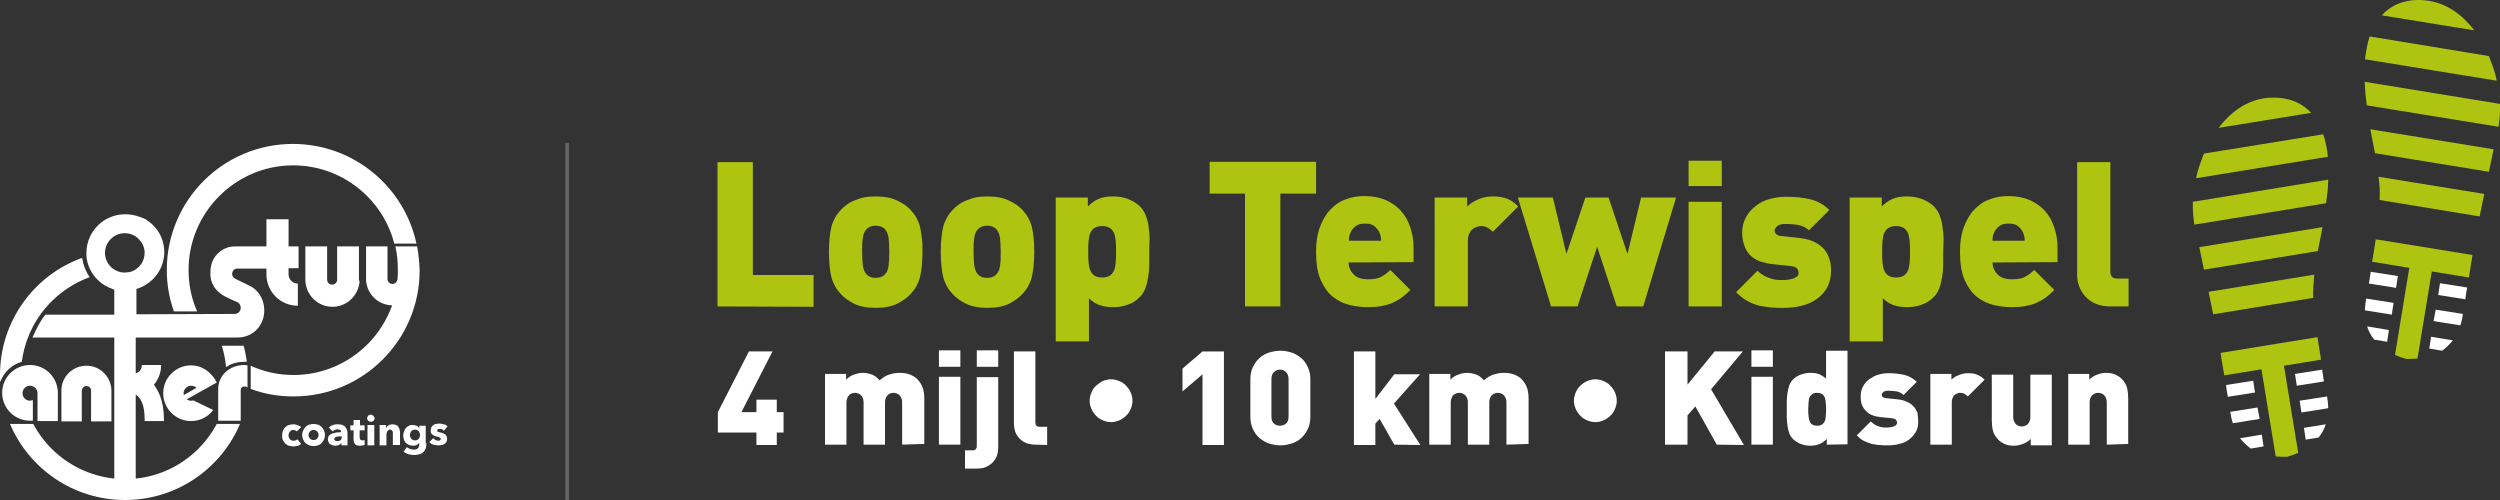 <?xml version="1.0" encoding="utf-8"?>
<!-- Generator: Adobe Illustrator 27.1.1, SVG Export Plug-In . SVG Version: 6.00 Build 0)  -->
<svg version="1.1" id="Layer_1" xmlns="http://www.w3.org/2000/svg" xmlns:xlink="http://www.w3.org/1999/xlink" x="0px" y="0px"
	 viewBox="0 0 700 140" style="enable-background:new 0 0 700 140;" xml:space="preserve">
<rect x="0" y="0" width="700" height="140" fill="#333333" stroke="none"/>
<style type="text/css">
	.st0{fill:#AFC410;}
	.st1{fill:#FFFFFF;}
	.st2{opacity:0.25;fill-rule:evenodd;clip-rule:evenodd;fill:#FFFFFF;enable-background:new    ;}
</style>
<g>
	<g>
		<g>
			<g>
				<path class="st0" d="M622.8,105.1l10.4-1.7l4,24.4c1,0.1,2.1,0.1,3.2,0.1l0,0c1.1-0.3,2.1-0.7,3.1-1.1l-4-24.4l10.4-1.7
					c-0.6-3.4-1-6.3-1-6.3l-27.1,4.4C621.7,98.8,622.2,101.7,622.8,105.1z"/>
				<g>
					<path class="st1" d="M633.3,121.7l-6.1,1c0.8,1,1.8,2,3,2.9l3.6-0.6L633.3,121.7z"/>
					<path class="st1" d="M645.1,119.8l0.5,3.3l3.6-0.6c1-1.2,1.6-2.4,2-3.7L645.1,119.8z"/>
					<path class="st1" d="M643.9,112.2l0.5,3.3l7.5-1.2c0-1.3-0.2-2.4-0.3-3.2V111L643.9,112.2z"/>
					<path class="st1" d="M623.8,111.1l7.6-1.2l-0.5-3.3l-7.6,1.2C623.4,109,623.6,110.1,623.8,111.1z"/>
					<path class="st1" d="M632.1,114.1l-7.6,1.2v0.1c0.1,0.8,0.3,1.9,0.7,3.1l7.5-1.2L632.1,114.1z"/>
					<path class="st1" d="M642.6,104.7l0.5,3.3l7.6-1.2c-0.2-1-0.3-2.1-0.5-3.3L642.6,104.7z"/>
				</g>
				<path class="st0" d="M648,76.9l-29.6,4.8c0.4,2.1,0.9,4.2,1.3,6.3l28-4.6C647.6,81.2,647.8,79.1,648,76.9z"/>
				<path class="st0" d="M650.3,63.6l-34.5,5.6c0.4,1.8,0.8,4,1.3,6.3l31.9-5.2C649.4,68.1,649.9,65.9,650.3,63.6z"/>
				<path class="st0" d="M651.9,50.3L614,56.5c-0.1,2,0.1,4.1,0.4,6.4l36.9-6C651.6,54.7,651.9,52.5,651.9,50.3z"/>
				<path class="st0" d="M650.5,37.6L617.1,43c-0.2,0.5-0.4,1.1-0.6,1.6c-0.6,1.6-1.2,3.3-1.6,5.3l36.9-6
					C651.6,41.5,651.1,39.4,650.5,37.6z"/>
				<path class="st0" d="M634.9,27.4c-6,0.6-10.5,4.2-13.7,8.4l25.9-4.2C644.2,28.4,640,27,634.9,27.4z"/>
			</g>
			<g>
				<path class="st0" d="M691.3,77.7L680.9,76l-4,24.4c-1,0.1-2.1,0.1-3.2,0.1l0,0c-1.1-0.3-2.1-0.7-3.1-1.1l4-24.4l-10.4-1.7
					c0.6-3.4,1-6.3,1-6.3l27.1,4.4C692.3,71.4,691.8,74.3,691.3,77.7z"/>
				<g>
					<path class="st1" d="M680.7,94.3l6.1,1c-0.8,1-1.8,2-3,2.9l-3.6-0.6L680.7,94.3z"/>
					<path class="st1" d="M668.9,92.4l-0.5,3.3l-3.6-0.6c-1-1.2-1.6-2.4-2-3.7L668.9,92.4z"/>
					<path class="st1" d="M670.2,84.8l-0.5,3.3l-7.5-1.2c0-1.3,0.2-2.4,0.3-3.2v-0.1L670.2,84.8z"/>
					<path class="st1" d="M690.3,83.8l-7.6-1.2l0.5-3.3l7.6,1.2C690.6,81.6,690.4,82.8,690.3,83.8z"/>
					<path class="st1" d="M682,86.7l7.6,1.2V88c-0.1,0.8-0.3,1.9-0.7,3.1l-7.5-1.2L682,86.7z"/>
					<path class="st1" d="M671.4,77.3l-0.5,3.3l-7.6-1.2c0.2-1,0.3-2.1,0.5-3.3L671.4,77.3z"/>
				</g>
				<path class="st0" d="M666,49.5l29.6,4.8c-0.4,2.1-0.9,4.2-1.3,6.3l-28-4.6C666.4,53.9,666.3,51.7,666,49.5z"/>
				<path class="st0" d="M663.7,36.2l34.5,5.6c-0.4,1.8-0.8,4-1.3,6.3L665,42.9C664.6,40.7,664.1,38.5,663.7,36.2z"/>
				<path class="st0" d="M662.1,22.9l37.9,6.2c0.1,2-0.1,4.1-0.4,6.4l-36.9-6C662.4,27.4,662.2,25.2,662.1,22.9z"/>
				<path class="st0" d="M663.5,10.2l33.4,5.5c0.2,0.5,0.4,1.1,0.6,1.6c0.6,1.6,1.2,3.3,1.6,5.3l-36.9-6
					C662.5,14.1,662.9,12,663.5,10.2z"/>
				<path class="st0" d="M679.1,0.1c6,0.6,10.5,4.2,13.7,8.4l-25.9-4.2C669.9,1,674.1-0.4,679.1,0.1z"/>
			</g>
		</g>
		<g>
			<path class="st1" d="M217.5,121.1v3.5h-5.7v-3.5H201v-5.7l8.7-17h6.6l-8.7,17h4.2v-3.5h5.7v3.5h1.9v5.7H217.5z"/>
			<path class="st1" d="M252.6,124.5v-11.8c0-0.6-0.1-1-0.3-1.4s-0.4-0.6-0.6-0.8c-0.3-0.2-0.5-0.3-0.8-0.4s-0.5-0.1-0.7-0.1
				s-0.4,0-0.7,0.1s-0.6,0.2-0.8,0.4s-0.5,0.5-0.6,0.8c-0.2,0.4-0.3,0.8-0.3,1.4v11.8h-6v-11.8c0-0.6-0.1-1-0.3-1.4
				s-0.4-0.6-0.6-0.8c-0.3-0.2-0.5-0.3-0.8-0.4s-0.5-0.1-0.7-0.1s-0.4,0-0.7,0.1s-0.6,0.2-0.8,0.4s-0.5,0.5-0.6,0.8
				s-0.3,0.8-0.3,1.4v11.8h-6v-19.8h5.9v1.6c0.6-0.6,1.3-1.1,2.2-1.4c0.8-0.3,1.6-0.5,2.4-0.5c1,0,1.9,0.2,2.7,0.5s1.5,0.9,2.1,1.6
				c0.9-0.8,1.7-1.3,2.6-1.6c0.9-0.3,1.9-0.5,3-0.5c0.9,0,1.8,0.1,2.7,0.4c0.8,0.3,1.5,0.7,2.1,1.2c0.9,0.9,1.4,1.8,1.7,2.7
				s0.4,1.9,0.4,3v12.6L252.6,124.5L252.6,124.5z"/>
			<path class="st1" d="M262.9,102.7v-4.6h6v4.6H262.9L262.9,102.7z M262.9,124.5v-19h6v19H262.9z"/>
			<path class="st1" d="M279.5,125.3c0,0.7-0.1,1.4-0.3,2.1c-0.2,0.7-0.6,1.3-1.1,1.9s-1.1,1-1.9,1.4s-1.7,0.5-2.8,0.5h-3.2v-5.1
				h2.1c0.8,0,1.2-0.4,1.2-1.2v-19.3h6L279.5,125.3L279.5,125.3z M273.5,102.7v-4.6h6v4.6H273.5L273.5,102.7z"/>
			<path class="st1" d="M290,124.5c-1.1,0-2-0.2-2.8-0.5c-0.8-0.4-1.4-0.8-1.9-1.4s-0.9-1.2-1.1-1.9c-0.2-0.7-0.3-1.4-0.3-2.1V98.4
				h6v19.9c0,0.8,0.4,1.2,1.2,1.2h2.1v5.1L290,124.5L290,124.5z"/>
			<path class="st1" d="M317.1,112.2c0,0.8-0.2,1.6-0.5,2.3c-0.3,0.7-0.7,1.4-1.3,1.9c-0.5,0.5-1.2,1-1.9,1.3
				c-0.7,0.3-1.5,0.5-2.3,0.5s-1.6-0.2-2.3-0.5c-0.7-0.3-1.4-0.7-1.9-1.3c-0.5-0.5-1-1.2-1.3-1.9c-0.3-0.7-0.5-1.5-0.5-2.3
				s0.2-1.6,0.5-2.3c0.3-0.7,0.7-1.4,1.3-1.9s1.2-1,1.9-1.3c0.7-0.3,1.5-0.5,2.3-0.5s1.6,0.2,2.3,0.5c0.7,0.3,1.4,0.7,1.9,1.3
				c0.5,0.5,1,1.2,1.3,1.9S317.1,111.4,317.1,112.2z"/>
			<path class="st1" d="M336.7,124.5v-19.7l-5.6,4.8v-6.4l5.6-4.8h6v26.2h-6V124.5z"/>
			<path class="st1" d="M366.9,116.6c0,1.3-0.2,2.5-0.7,3.5s-1.1,1.9-1.9,2.6s-1.7,1.2-2.7,1.5s-2.1,0.5-3.1,0.5
				c-1.1,0-2.1-0.2-3.1-0.5s-1.9-0.9-2.7-1.5c-0.8-0.7-1.4-1.5-1.9-2.6s-0.7-2.2-0.7-3.5v-10.3c0-1.3,0.2-2.5,0.7-3.5
				s1.1-1.9,1.9-2.6s1.7-1.2,2.7-1.5s2.1-0.5,3.1-0.5c1.1,0,2.1,0.2,3.1,0.5s1.9,0.9,2.7,1.5c0.8,0.7,1.4,1.5,1.9,2.6
				c0.5,1,0.7,2.2,0.7,3.5V116.6z M360.8,106.3c0-0.9-0.2-1.6-0.7-2.1s-1-0.7-1.7-0.7c-0.6,0-1.2,0.2-1.7,0.7
				c-0.5,0.4-0.7,1.1-0.7,2.1v10.3c0,0.9,0.2,1.6,0.7,2s1,0.6,1.7,0.6c0.6,0,1.2-0.2,1.7-0.6s0.7-1.1,0.7-2V106.3z"/>
			<path class="st1" d="M390.4,124.5l-4.1-7.2l-1.2,1.3v6h-6V98.4h6v13.3l5.3-6.9h7.2l-7.3,8.2l7.4,11.6L390.4,124.5L390.4,124.5z"
				/>
			<path class="st1" d="M421.8,124.5v-11.8c0-0.6-0.1-1-0.3-1.4c-0.2-0.4-0.4-0.6-0.6-0.8c-0.3-0.2-0.5-0.3-0.8-0.4
				s-0.5-0.1-0.7-0.1s-0.4,0-0.7,0.1c-0.3,0.1-0.5,0.2-0.8,0.4c-0.3,0.2-0.5,0.5-0.6,0.8c-0.2,0.4-0.3,0.8-0.3,1.4v11.8h-6v-11.8
				c0-0.6-0.1-1-0.3-1.4c-0.2-0.4-0.4-0.6-0.6-0.8c-0.3-0.2-0.5-0.3-0.8-0.4s-0.5-0.1-0.7-0.1s-0.4,0-0.7,0.1
				c-0.3,0.1-0.5,0.2-0.8,0.4c-0.3,0.2-0.5,0.5-0.6,0.8s-0.3,0.8-0.3,1.4v11.8h-6v-19.8h5.9v1.6c0.6-0.6,1.3-1.1,2.2-1.4
				c0.8-0.3,1.6-0.5,2.4-0.5c1,0,1.9,0.2,2.7,0.5c0.8,0.3,1.5,0.9,2.1,1.6c0.9-0.8,1.7-1.3,2.6-1.6c0.9-0.3,1.9-0.5,3-0.5
				c0.9,0,1.8,0.1,2.7,0.4c0.8,0.3,1.5,0.7,2.1,1.2c0.9,0.9,1.4,1.8,1.7,2.7s0.4,1.9,0.4,3v12.6L421.8,124.5L421.8,124.5z"/>
			<path class="st1" d="M452.7,112.2c0,0.8-0.2,1.6-0.5,2.3c-0.3,0.7-0.7,1.4-1.3,1.9c-0.5,0.5-1.2,1-1.9,1.3
				c-0.7,0.3-1.5,0.5-2.3,0.5s-1.6-0.2-2.3-0.5c-0.7-0.3-1.4-0.7-1.9-1.3c-0.5-0.5-1-1.2-1.3-1.9c-0.3-0.7-0.5-1.5-0.5-2.3
				s0.2-1.6,0.5-2.3c0.3-0.7,0.7-1.4,1.3-1.9c0.5-0.5,1.2-1,1.9-1.3c0.7-0.3,1.5-0.5,2.3-0.5s1.6,0.2,2.3,0.5
				c0.7,0.3,1.4,0.7,1.9,1.3c0.5,0.5,1,1.2,1.3,1.9S452.7,111.4,452.7,112.2z"/>
			<path class="st1" d="M480.7,124.5l-6-10.7l-2.2,2.5v8.2h-6.3V98.4h6.3v9.3l7.6-9.3h7.9l-8.9,10.6l9.2,15.6L480.7,124.5
				L480.7,124.5z"/>
			<path class="st1" d="M490.4,102.7v-4.6h6v4.6H490.4L490.4,102.7z M490.4,124.5v-19h6v19H490.4z"/>
			<path class="st1" d="M511.5,124.5v-1.6c-0.6,0.6-1.3,1.1-2,1.4s-1.6,0.5-2.6,0.5s-1.9-0.2-2.7-0.5c-0.8-0.3-1.5-0.8-2.1-1.3
				c-0.5-0.5-0.9-1.1-1.1-1.7s-0.4-1.3-0.5-2.1c-0.1-0.7-0.2-1.5-0.2-2.3s0-1.5,0-2.3s0-1.5,0-2.3s0.1-1.5,0.2-2.3
				c0.1-0.7,0.3-1.4,0.5-2.1c0.2-0.6,0.6-1.2,1.1-1.7c0.6-0.6,1.3-1,2.1-1.3c0.8-0.3,1.7-0.5,2.7-0.5s1.8,0.1,2.5,0.4
				s1.3,0.7,1.9,1.2v-7.8h6v26.2L511.5,124.5L511.5,124.5z M511.3,114.6c0-0.7,0-1.4-0.1-1.9c0-0.6-0.2-1.1-0.3-1.5
				c-0.2-0.4-0.4-0.7-0.8-0.9c-0.3-0.2-0.8-0.3-1.3-0.3c-0.6,0-1,0.1-1.3,0.3c-0.3,0.2-0.6,0.5-0.8,0.9c-0.2,0.4-0.3,0.9-0.3,1.5
				s-0.1,1.2-0.1,1.9c0,0.7,0,1.4,0.1,1.9c0,0.6,0.2,1.1,0.3,1.5c0.2,0.4,0.4,0.7,0.8,0.9c0.3,0.2,0.8,0.3,1.3,0.3
				c0.6,0,1-0.1,1.3-0.3c0.3-0.2,0.6-0.5,0.8-0.9c0.2-0.4,0.3-0.9,0.3-1.5C511.3,116,511.3,115.3,511.3,114.6z"/>
			<path class="st1" d="M537.1,118c0,1.2-0.2,2.2-0.7,3s-1.1,1.5-1.9,2.1s-1.7,1-2.7,1.2c-1,0.3-2.1,0.4-3.3,0.4
				c-0.7,0-1.5,0-2.2-0.1c-0.7,0-1.5-0.2-2.2-0.3c-0.7-0.2-1.4-0.5-2.1-0.8s-1.4-0.9-2.1-1.6l3.9-3.9c0.4,0.4,0.9,0.7,1.3,1
				c0.5,0.2,0.9,0.4,1.3,0.5c0.4,0.1,0.8,0.2,1.2,0.2s0.7,0,1,0c0.2,0,0.5,0,0.8-0.1c0.3,0,0.6-0.1,0.8-0.2c0.3-0.1,0.5-0.2,0.7-0.4
				c0.2-0.2,0.3-0.4,0.3-0.6c0-0.3-0.1-0.5-0.3-0.8s-0.6-0.4-1.2-0.5l-3-0.3c-0.9-0.1-1.6-0.2-2.3-0.5c-0.7-0.2-1.3-0.6-1.8-1.1
				s-0.9-1-1.2-1.7S521,112,521,111c0-1.1,0.2-2.1,0.7-2.9s1-1.5,1.8-2s1.6-1,2.5-1.2c0.9-0.3,1.9-0.4,2.9-0.4
				c1.6,0,3.1,0.2,4.4,0.5c1.3,0.3,2.4,1,3.4,1.9l-3.7,3.7c-0.5-0.5-1.1-0.8-1.9-1c-0.8-0.1-1.5-0.2-2.3-0.2c-0.7,0-1.2,0.1-1.5,0.4
				s-0.4,0.5-0.4,0.7c0,0,0,0.1,0,0.2s0.1,0.2,0.1,0.3c0.1,0.1,0.2,0.2,0.4,0.3c0.2,0.1,0.4,0.2,0.8,0.2l3,0.3
				c1,0.1,1.9,0.3,2.7,0.7c0.8,0.3,1.4,0.8,1.9,1.3s0.8,1.2,1.1,1.8C537,116.5,537.1,117.3,537.1,118z"/>
			<path class="st1" d="M551,111c-0.3-0.3-0.6-0.5-0.9-0.7c-0.3-0.2-0.7-0.3-1.2-0.3c-0.2,0-0.4,0-0.7,0.1s-0.5,0.2-0.8,0.4
				s-0.5,0.5-0.6,0.8c-0.2,0.4-0.3,0.8-0.3,1.4v11.8h-6v-19.8h5.9v1.6c0.4-0.4,1.1-0.9,1.9-1.2c0.8-0.4,1.7-0.6,2.8-0.6
				c1,0,1.8,0.1,2.5,0.4s1.4,0.7,2.1,1.4L551,111z"/>
			<path class="st1" d="M568.6,124.5v-1.6c-0.6,0.6-1.3,1.1-2.2,1.4c-0.8,0.3-1.6,0.5-2.4,0.5c-0.9,0-1.8-0.1-2.5-0.4
				s-1.4-0.7-1.9-1.2c-0.9-0.9-1.4-1.8-1.6-2.7c-0.2-0.9-0.3-1.9-0.3-3v-12.6h6v11.8c0,0.6,0.1,1,0.3,1.4s0.4,0.6,0.6,0.8
				c0.3,0.2,0.5,0.3,0.8,0.4s0.5,0.1,0.7,0.1s0.4,0,0.7-0.1s0.6-0.2,0.8-0.4c0.3-0.2,0.5-0.5,0.6-0.8c0.2-0.4,0.3-0.8,0.3-1.4v-11.8
				h6v19.8h-5.9V124.5z"/>
			<path class="st1" d="M589.9,124.5v-11.8c0-0.6-0.1-1-0.3-1.4s-0.4-0.6-0.6-0.8c-0.3-0.2-0.5-0.3-0.8-0.4s-0.5-0.1-0.7-0.1
				s-0.4,0-0.7,0.1s-0.5,0.2-0.8,0.4s-0.5,0.5-0.6,0.8c-0.2,0.4-0.3,0.8-0.3,1.4v11.8h-6v-19.8h5.9v1.6c0.6-0.6,1.3-1.1,2.2-1.4
				c0.8-0.3,1.6-0.5,2.4-0.5c0.9,0,1.8,0.1,2.5,0.4s1.4,0.7,1.9,1.2c0.9,0.9,1.4,1.8,1.6,2.7c0.2,0.9,0.3,1.9,0.3,3v12.6
				L589.9,124.5L589.9,124.5z"/>
		</g>
	</g>
	<rect x="158.3" y="40" class="st2" width="1" height="100"/>
	<g>
		<path class="st0" d="M200.9,85.8V45.4h9.9V77h17v8.9L200.9,85.8L200.9,85.8z"/>
		<path class="st0" d="M258.3,70.5c0,1.5-0.1,2.8-0.2,4c-0.1,1.1-0.3,2.2-0.5,3.1s-0.6,1.7-1,2.5s-1,1.5-1.6,2.2
			c-0.9,1-2.2,1.9-3.7,2.7c-1.6,0.8-3.6,1.2-6.1,1.2s-4.5-0.4-6.1-1.2c-1.6-0.8-2.8-1.7-3.7-2.7c-0.6-0.7-1.2-1.4-1.6-2.2
			c-0.4-0.8-0.8-1.6-1-2.5s-0.4-1.9-0.5-3.1c-0.1-1.1-0.2-2.5-0.2-4s0.1-2.8,0.2-3.9c0.1-1.2,0.3-2.2,0.5-3.1s0.6-1.7,1-2.5
			s1-1.5,1.6-2.2c0.5-0.5,1-1,1.6-1.4c0.6-0.5,1.3-0.9,2.1-1.2s1.7-0.7,2.7-0.9s2.1-0.3,3.4-0.3s2.4,0.1,3.4,0.3s1.9,0.5,2.7,0.9
			s1.5,0.8,2.1,1.2c0.6,0.5,1.2,0.9,1.6,1.4c0.6,0.7,1.2,1.4,1.6,2.2s0.8,1.6,1,2.5s0.4,1.9,0.5,3.1
			C258.3,67.7,258.3,69.1,258.3,70.5z M249,70.5c0-1.5-0.1-2.8-0.2-3.9c-0.2-1.1-0.5-1.9-1.1-2.5s-1.4-0.9-2.5-0.9s-1.9,0.3-2.5,0.9
			c-0.6,0.6-1,1.4-1.1,2.5c-0.2,1.1-0.2,2.3-0.2,3.9c0,1.5,0.1,2.8,0.2,3.9c0.2,1.1,0.5,1.9,1.1,2.5s1.4,0.9,2.5,0.9
			s1.9-0.3,2.5-0.9s1-1.4,1.1-2.5C248.9,73.3,249,72.1,249,70.5z"/>
		<path class="st0" d="M289.6,70.5c0,1.5-0.1,2.8-0.2,4c-0.1,1.1-0.3,2.2-0.5,3.1s-0.6,1.7-1,2.5s-1,1.5-1.6,2.2
			c-0.9,1-2.2,1.9-3.7,2.7c-1.6,0.8-3.6,1.2-6.1,1.2s-4.5-0.4-6.1-1.2c-1.6-0.8-2.8-1.7-3.7-2.7c-0.6-0.7-1.2-1.4-1.6-2.2
			c-0.4-0.8-0.8-1.6-1-2.5s-0.4-1.9-0.5-3.1c-0.1-1.1-0.2-2.5-0.2-4s0.1-2.8,0.2-3.9c0.1-1.2,0.3-2.2,0.5-3.1s0.6-1.7,1-2.5
			s1-1.5,1.6-2.2c0.5-0.5,1-1,1.6-1.4c0.6-0.5,1.3-0.9,2.1-1.2s1.7-0.7,2.7-0.9s2.1-0.3,3.4-0.3s2.4,0.1,3.4,0.3s1.9,0.5,2.7,0.9
			c0.8,0.4,1.5,0.8,2.1,1.2c0.6,0.5,1.2,0.9,1.6,1.4c0.6,0.7,1.2,1.4,1.6,2.2s0.8,1.6,1,2.5s0.4,1.9,0.5,3.1
			C289.5,67.7,289.6,69.1,289.6,70.5z M280.2,70.5c0-1.5-0.1-2.8-0.2-3.9c-0.2-1.1-0.5-1.9-1.1-2.5s-1.4-0.9-2.5-0.9
			s-1.9,0.3-2.5,0.9c-0.6,0.6-1,1.4-1.1,2.5c-0.2,1.1-0.2,2.3-0.2,3.9c0,1.5,0.1,2.8,0.2,3.9c0.2,1.1,0.5,1.9,1.1,2.5
			s1.4,0.9,2.5,0.9s1.9-0.3,2.5-0.9s1-1.4,1.1-2.5C280.2,73.3,280.2,72.1,280.2,70.5z"/>
		<path class="st0" d="M321.8,70.5c0,1.1,0,2.3,0,3.5s-0.1,2.4-0.3,3.5c-0.2,1.1-0.4,2.2-0.8,3.2s-0.9,1.9-1.7,2.6
			c-0.9,0.9-1.9,1.6-3.2,2c-1.3,0.5-2.7,0.7-4.1,0.7c-1.5,0-2.8-0.2-3.9-0.6s-2.1-1.1-2.9-1.9v12.1h-9.3V55.3h9v2.5
			c0.9-0.9,2-1.7,3-2.1c1.1-0.5,2.4-0.7,4-0.7c1.5,0,2.9,0.2,4.2,0.7c1.3,0.5,2.4,1.2,3.3,2c0.8,0.8,1.3,1.6,1.7,2.6
			c0.4,1,0.7,2.1,0.8,3.2c0.2,1.1,0.3,2.3,0.3,3.5C321.8,68.2,321.8,69.4,321.8,70.5z M312.5,70.5c0-1.1,0-2.1-0.1-3
			s-0.2-1.6-0.5-2.3c-0.3-0.6-0.7-1.1-1.2-1.4c-0.5-0.3-1.2-0.5-2.1-0.5s-1.6,0.2-2.1,0.5c-0.5,0.3-0.9,0.8-1.2,1.4
			c-0.3,0.6-0.4,1.4-0.5,2.3s-0.1,1.9-0.1,3s0,2.1,0.1,3s0.2,1.6,0.5,2.3c0.3,0.6,0.7,1.1,1.2,1.4s1.2,0.5,2.1,0.5s1.6-0.2,2.1-0.5
			s0.9-0.8,1.2-1.4c0.3-0.6,0.4-1.4,0.5-2.3S312.5,71.6,312.5,70.5z"/>
		<path class="st0" d="M358.5,54.2v31.6h-9.9V54.2h-9.9v-8.9h29.8v8.9C368.5,54.2,358.5,54.2,358.5,54.2z"/>
		<path class="st0" d="M377.6,73.5c0,1.2,0.5,2.4,1.4,3.3c0.9,1,2.3,1.4,4,1.4c1.6,0,2.9-0.2,3.7-0.7c0.9-0.4,1.7-1.1,2.6-1.9
			l5.6,5.6c-0.8,0.8-1.6,1.5-2.4,2.1s-1.7,1.1-2.6,1.5s-2,0.7-3.1,0.9c-1.1,0.2-2.4,0.3-3.8,0.3c-1.7,0-3.4-0.2-5.1-0.6
			s-3.3-1.2-4.7-2.3c-1.4-1.1-2.5-2.7-3.4-4.7s-1.3-4.7-1.3-8c0-2.5,0.3-4.7,1-6.6s1.6-3.6,2.8-4.9c1.2-1.3,2.6-2.4,4.3-3
			c1.7-0.7,3.5-1,5.5-1c2.2,0,4.2,0.4,5.9,1.1c1.7,0.8,3.2,1.8,4.3,3.1c1.2,1.3,2,2.8,2.6,4.6c0.6,1.8,0.9,3.6,0.9,5.6v4.1
			L377.6,73.5L377.6,73.5z M386.7,67.4c0-0.4,0-0.8-0.1-1.2c-0.1-0.4-0.2-0.8-0.4-1.2c-0.3-0.6-0.8-1.2-1.4-1.7s-1.5-0.7-2.6-0.7
			s-2,0.2-2.6,0.7s-1.1,1-1.4,1.7c-0.2,0.4-0.3,0.8-0.4,1.2c-0.1,0.4-0.1,0.8-0.1,1.2H386.7z"/>
		<path class="st0" d="M418,64.9c-0.5-0.5-0.9-0.8-1.4-1.1c-0.5-0.3-1.1-0.5-1.9-0.5c-0.3,0-0.7,0.1-1.1,0.2
			c-0.4,0.1-0.9,0.3-1.2,0.6c-0.4,0.3-0.7,0.7-1,1.3c-0.3,0.5-0.4,1.3-0.4,2.1v18.3h-9.3V55.3h9.1v2.5c0.7-0.7,1.7-1.3,2.9-1.9
			c1.3-0.6,2.7-0.9,4.3-0.9c1.5,0,2.8,0.2,3.9,0.6c1.1,0.4,2.2,1.2,3.2,2.2L418,64.9z"/>
		<path class="st0" d="M460.1,85.8h-7.4l-5.5-16.7l-5.5,16.7h-7.4L425,55.3h9.8l3.8,15.8l5.3-15.8h6.5l5.3,15.8l3.8-15.8h9.8
			L460.1,85.8z"/>
		<path class="st0" d="M472.8,52.1V45h9.3v7.1H472.8z M472.8,85.8V56.5h9.3v29.3H472.8z"/>
		<path class="st0" d="M512.7,75.8c0,1.8-0.4,3.4-1.1,4.7c-0.7,1.3-1.7,2.4-2.9,3.2c-1.2,0.9-2.6,1.5-4.2,1.9s-3.3,0.6-5.1,0.6
			c-1.1,0-2.3,0-3.4-0.1s-2.3-0.3-3.4-0.5c-1.1-0.3-2.2-0.7-3.3-1.3c-1.1-0.6-2.1-1.4-3.2-2.5l6-6c0.6,0.6,1.3,1.1,2,1.5
			c0.7,0.3,1.4,0.6,2.1,0.8c0.7,0.2,1.3,0.3,1.9,0.3s1.1,0,1.5,0c0.3,0,0.7,0,1.2-0.1s0.9-0.2,1.3-0.3c0.4-0.2,0.8-0.4,1.1-0.6
			c0.3-0.2,0.4-0.6,0.4-1s-0.1-0.8-0.4-1.2c-0.3-0.4-0.9-0.6-1.8-0.7l-4.7-0.5c-1.3-0.1-2.5-0.4-3.6-0.7c-1.1-0.4-2-0.9-2.8-1.6
			s-1.4-1.6-1.8-2.7s-0.7-2.3-0.7-3.8c0-1.7,0.4-3.2,1.1-4.4c0.7-1.3,1.6-2.3,2.8-3.2c1.1-0.9,2.4-1.5,3.9-1.9s2.9-0.6,4.5-0.6
			c2.5,0,4.7,0.2,6.8,0.7c2,0.5,3.8,1.5,5.3,3l-5.7,5.7c-0.8-0.8-1.7-1.2-2.9-1.5c-1.2-0.2-2.4-0.3-3.6-0.3c-1.1,0-1.9,0.2-2.4,0.6
			c-0.4,0.4-0.7,0.8-0.7,1.1c0,0.1,0,0.2,0,0.4s0.1,0.3,0.2,0.5s0.3,0.3,0.6,0.5c0.3,0.2,0.7,0.3,1.2,0.3l4.7,0.5
			c1.6,0.2,3,0.5,4.1,1c1.2,0.5,2.1,1.2,2.9,2c0.7,0.8,1.3,1.8,1.6,2.8C512.6,73.5,512.7,74.6,512.7,75.8z"/>
		<path class="st0" d="M544.1,70.5c0,1.1,0,2.3,0,3.5s-0.1,2.4-0.3,3.5s-0.4,2.2-0.8,3.2c-0.4,1-0.9,1.9-1.7,2.6
			c-0.9,0.9-2,1.6-3.2,2c-1.3,0.5-2.7,0.7-4.1,0.7c-1.5,0-2.8-0.2-3.9-0.6c-1.1-0.4-2.1-1.1-2.9-1.9v12.1h-9.3V55.3h9v2.5
			c0.9-0.9,2-1.7,3-2.1c1.1-0.5,2.4-0.7,4-0.7c1.5,0,2.9,0.2,4.2,0.7s2.4,1.2,3.3,2c0.8,0.8,1.3,1.6,1.7,2.6s0.7,2.1,0.8,3.2
			c0.2,1.1,0.3,2.3,0.3,3.5S544.1,69.4,544.1,70.5z M534.8,70.5c0-1.1,0-2.1-0.1-3s-0.2-1.6-0.5-2.3c-0.3-0.6-0.7-1.1-1.2-1.4
			c-0.5-0.3-1.2-0.5-2.1-0.5s-1.6,0.2-2.1,0.5c-0.5,0.3-0.9,0.8-1.2,1.4s-0.4,1.4-0.5,2.3s-0.1,1.9-0.1,3s0,2.1,0.1,3
			s0.2,1.6,0.5,2.3c0.3,0.6,0.7,1.1,1.2,1.4s1.2,0.5,2.1,0.5s1.6-0.2,2.1-0.5s0.9-0.8,1.2-1.4s0.4-1.4,0.5-2.3
			S534.8,71.6,534.8,70.5z"/>
		<path class="st0" d="M557.9,73.5c0,1.2,0.5,2.4,1.4,3.3c0.9,1,2.3,1.4,4,1.4c1.6,0,2.9-0.2,3.7-0.7c0.9-0.4,1.7-1.1,2.6-1.9
			l5.6,5.6c-0.8,0.8-1.6,1.5-2.4,2.1c-0.8,0.6-1.7,1.1-2.6,1.5c-0.9,0.4-2,0.7-3.1,0.9c-1.1,0.2-2.4,0.3-3.8,0.3
			c-1.7,0-3.4-0.2-5.1-0.6c-1.7-0.4-3.3-1.2-4.7-2.3c-1.4-1.1-2.5-2.7-3.4-4.7s-1.3-4.7-1.3-8c0-2.5,0.3-4.7,1-6.6s1.6-3.6,2.8-4.9
			c1.2-1.3,2.6-2.4,4.3-3c1.7-0.7,3.5-1,5.5-1c2.2,0,4.2,0.4,5.9,1.1c1.7,0.8,3.2,1.8,4.3,3.1c1.2,1.3,2,2.8,2.6,4.6
			c0.6,1.8,0.9,3.6,0.9,5.6v4.1L557.9,73.5L557.9,73.5z M566.9,67.4c0-0.4,0-0.8-0.1-1.2c-0.1-0.4-0.2-0.8-0.4-1.2
			c-0.3-0.6-0.8-1.2-1.4-1.7c-0.6-0.5-1.5-0.7-2.6-0.7s-2,0.2-2.6,0.7s-1.1,1-1.4,1.7c-0.2,0.4-0.3,0.8-0.4,1.2
			c-0.1,0.4-0.1,0.8-0.1,1.2H566.9z"/>
		<path class="st0" d="M591,85.8c-1.7,0-3.2-0.3-4.3-0.8c-1.2-0.5-2.2-1.3-2.9-2.1c-0.8-0.9-1.3-1.8-1.7-2.9s-0.5-2.1-0.5-3.2V45.4
			h9.3v30.7c0,1.2,0.6,1.9,1.9,1.9h3.2v7.8C596,85.8,591,85.8,591,85.8z"/>
	</g>
	<g>
		<path class="st1" d="M31.2,109.1L31.2,109.1c-0.2-3.7-3.2-6.7-7-6.7c-3.8,0-6.9,3-7,6.7h0v8.9h5.7v-8.6h0c0-0.7,0.6-1.3,1.3-1.3
			c0.7,0,1.3,0.5,1.3,1.2l0,8.7h5.7V109.1z"/>
		<path class="st1" d="M100.7,78.6L100.7,78.6c-0.2,4-3.5,7.3-7.6,7.3c-4.1,0-7.4-3.2-7.6-7.3h0v-9.6h6.1v9.3h0
			c0,0.8,0.6,1.4,1.4,1.4c0.7,0,1.4-0.6,1.4-1.3l0-9.4h6.1V78.6z"/>
		<path class="st1" d="M53.5,112.2c-0.4,0-0.8-0.1-1.2-0.4l8.4-4.7c0,0-2.2-4.8-7.2-4.8c-4.3,0-7.8,3.5-7.8,7.8
			c0,4.3,3.5,7.8,7.8,7.8c2.5,0,4.8-1.2,6.2-3.1l-5.6-2.7C53.9,112.2,53.7,112.2,53.5,112.2z M53.5,108c0.6,0,1.1,0.2,1.5,0.6
			l-3.5,2c0-0.2-0.1-0.3-0.1-0.5C51.4,109,52.4,108,53.5,108z"/>
		<path class="st1" d="M67.4,109.2C67.4,109.2,67.4,109.2,67.4,109.2c0-0.5,0.4-1,1-1c0.4,0,0.6,0.1,0.9,0.3v-6.2
			c-0.3,0-0.6-0.1-0.9-0.1c-4.2,0-7.3,3-7.3,6.7l0,0.2v8.7h6.3L67.4,109.2z"/>
		<path class="st1" d="M68.2,96.8h-6.1c0.6,1.9,1,3.9,1.2,6c0.8-0.6,2.5-1.5,5.2-1.5c0.2,0,0.4,0,0.6,0
			C68.9,99.7,68.6,98.2,68.2,96.8z"/>
		<path class="st1" d="M16.2,109.7c-0.2-4.2-3.6-7.5-7.8-7.5c-4.3,0-7.8,3.5-7.8,7.8c0,4.3,3.5,7.8,7.8,7.8c0.3,0,0.6,0,0.8,0v-5.8
			c-0.3,0.1-0.5,0.2-0.8,0.2c-1.1,0-2.1-0.9-2.1-2.1c0-1.1,0.9-2.1,2.1-2.1c1.1,0,2.1,0.9,2.1,2.1c0,0.1,0,7.8,0,7.8h5.7L16.2,109.7
			L16.2,109.7z"/>
		<g>
			<path class="st1" d="M7.8,94.6L7.8,94.6c3-7.9,9.4-14.1,17.3-17c-1.1-1.6-1.8-3.4-2.1-5.4C9.6,77,0,89.9,0,105c0,0.7,0,1.4,0.1,2
				c0.9-2.8,3.2-4.9,6-5.7C6.4,99,7,96.7,7.8,94.6z"/>
			<path class="st1" d="M83.6,75.2v-6.2h-2.8c0-3.8,0-7.6,0-7.6h-6.2v7.6h-7.9c0,0-0.2,0-0.5,0c-0.2,0-0.3,0-0.5,0
				c-2.9,0-5.4,1.9-6.4,4.6c0,0,0,0,0,0c0,0.1-0.1,0.3-0.1,0.4c0,0,0,0.1,0,0.1c-0.2,0.7-0.3,1.5-0.3,2.3c-0.1,4.6,3.7,6.4,4.3,6.7
				c0.6,0.3,2.7,1.3,3,1.4c0.7,0.2,1.2,0.9,1.2,1.7c0,1-0.8,1.7-1.7,1.7c-0.1,0-27.5,0.1-27.5,0.1l0-7.1c1.8-0.5,3.3-1.5,4.6-2.7
				c2-2,3.2-4.7,3.2-7.6c0-3-1.2-5.7-3.2-7.6c-0.6-0.6-1.3-1.1-2-1.6C38.9,60.5,37,60,35,60c-6,0-10.8,4.9-10.8,10.8
				c0,0.3,0,0.6,0,0.9c0,0,0,0,0,0c0.2,2.6,1.4,4.9,3.1,6.6c1.3,1.3,2.9,2.2,4.7,2.8l0,7H12.7c-1.5,1.9-2.6,4.1-3.6,6.4H32V134
				c-6.8-0.7-13-3.8-17.6-8.4c-2-2-3.7-4.3-5.1-6.9c-0.3,0-6.5,0-6.5,0C8.1,131.2,20.5,140,35,140c14.5,0,26.9-8.8,32.2-21.3h-6.5
				c-1.4,2.6-3.1,4.9-5.1,6.9c-4.6,4.6-10.7,7.7-17.6,8.4v-23.5c0.4,0.2,0.9,0.6,1.4,1.5c0.6,1,1.1,2.6,1.1,5.5c0,0.1,0,0.3,0,0.4
				l5.4,0c0-0.1,0-0.2,0-0.4c0-2.7-0.4-4.9-1.1-6.7c-0.5-1.2-1.1-2.3-1.7-3.1c1.2-1.4,2-3.3,2-5.4c0,0,0-0.1,0-0.1h-5.4
				c0,0,0,0.1,0,0.1c0,1.1-0.7,2-1.7,2.2V94.5h20.9c0,0,7.1,0,7.1,0s0.2,0,0.5,0c0,0,0,0,0,0c4.4,0,7.5-3.4,7.5-7.6
				c0-2.8-1.4-5.2-3.4-6.5c-0.3-0.2-2.8-1.4-3.2-1.6c-0.6-0.3-1.3-0.6-1.4-0.7c-0.6-0.3-1-0.7-1-1.4c0-0.8,0.6-1.5,1.4-1.5
				c0,0,8.2,0,8.2,0v1.6h0c0,0,0,0,0,0c0,4.9,3.9,8.8,8.8,8.8c0,0,0,0,0,0v-6.2c0,0,0,0,0,0c-1.5,0-2.6-1.2-2.6-2.6c0,0,0-0.7,0-1.7
				H83.6z M35,76.3c-0.2,0-0.4,0-0.6,0c-2.8-0.3-5-2.6-5-5.5c0-3,2.5-5.5,5.5-5.5c1.6,0,3,0.6,4,1.7c0.9,0.9,1.5,2.1,1.6,3.5
				c0,0,0,0,0,0c0,0.1,0,0.2,0,0.3c0,2.4-1.5,4.4-3.6,5.2c0,0,0.1,0,0.1,0C36.3,76.2,35.7,76.3,35,76.3z"/>
		</g>
		<g>
			<path class="st1" d="M52.8,75.6c0-8.1,3.3-15.4,8.6-20.7c5.3-5.3,12.6-8.6,20.7-8.6c8.1,0,15.4,3.3,20.7,8.6
				c3.6,3.6,6.3,8.2,7.6,13.3h6.2c-3.4-15.9-17.6-27.9-34.6-27.9c-19.5,0-35.3,15.8-35.3,35.3c0,4.1,0.7,8,2,11.6h6.5
				C53.6,83.6,52.8,79.7,52.8,75.6z"/>
		</g>
		<g>
			<path class="st1" d="M116.8,69h-6.1c0.5,2.1,0.7,4.3,0.7,6.6c0,0.9,0,1.7-0.1,2.6l0,0c-0.1,0.7-0.7,1.3-1.4,1.3
				c-0.8,0-1.4-0.6-1.4-1.4h0V69h-6v9.4h0c0.2,3.9,3.3,7,7.3,7.1c-1.5,4.1-3.8,7.8-6.9,10.9c-5.3,5.3-12.6,8.6-20.7,8.6
				c-4.3,0-8.3-0.9-12-2.6v6.5c3.7,1.4,7.8,2.1,12,2.1c19.5,0,35.3-15.8,35.3-35.3C117.4,73.3,117.2,71.1,116.8,69z"/>
		</g>
		<g>
			<path class="st1" d="M83.1,120.8c-0.1-0.1-0.3-0.2-0.4-0.3c-0.2-0.1-0.4-0.1-0.6-0.1c-0.2,0-0.4,0-0.5,0.1
				c-0.2,0.1-0.3,0.2-0.4,0.3s-0.2,0.3-0.3,0.5s-0.1,0.4-0.1,0.6c0,0.2,0,0.4,0.1,0.6c0.1,0.2,0.2,0.3,0.3,0.5
				c0.1,0.1,0.3,0.2,0.4,0.3c0.2,0.1,0.4,0.1,0.6,0.1c0.2,0,0.4,0,0.6-0.1c0.2-0.1,0.3-0.2,0.5-0.3l1,1.3c-0.2,0.2-0.5,0.4-0.9,0.5
				c-0.4,0.1-0.8,0.2-1.2,0.2c-0.5,0-0.9-0.1-1.3-0.2c-0.4-0.1-0.7-0.3-1-0.6c-0.3-0.3-0.5-0.6-0.7-1c-0.2-0.4-0.2-0.8-0.2-1.3
				c0-0.5,0.1-0.9,0.2-1.3c0.2-0.4,0.4-0.7,0.7-1c0.3-0.3,0.6-0.5,1-0.6c0.4-0.1,0.8-0.2,1.3-0.2c0.2,0,0.4,0,0.6,0.1
				c0.2,0,0.4,0.1,0.6,0.2c0.2,0.1,0.4,0.1,0.5,0.2c0.2,0.1,0.3,0.2,0.4,0.3L83.1,120.8z"/>
			<path class="st1" d="M91,121.8c0,0.5-0.1,0.9-0.3,1.3c-0.2,0.4-0.4,0.7-0.7,1c-0.3,0.3-0.6,0.5-1,0.6c-0.4,0.1-0.8,0.2-1.2,0.2
				c-0.4,0-0.8-0.1-1.2-0.2c-0.4-0.1-0.7-0.4-1-0.6s-0.5-0.6-0.7-1c-0.2-0.4-0.3-0.8-0.3-1.3c0-0.5,0.1-0.9,0.3-1.3
				c0.2-0.4,0.4-0.7,0.7-1c0.3-0.3,0.6-0.5,1-0.6c0.4-0.1,0.8-0.2,1.2-0.2c0.4,0,0.8,0.1,1.2,0.2c0.4,0.1,0.7,0.3,1,0.6
				c0.3,0.3,0.5,0.6,0.7,1C90.9,120.9,91,121.3,91,121.8z M89.2,121.8c0-0.2,0-0.4-0.1-0.5c-0.1-0.2-0.1-0.3-0.3-0.5
				s-0.3-0.2-0.4-0.3c-0.2-0.1-0.4-0.1-0.6-0.1c-0.2,0-0.4,0-0.6,0.1c-0.2,0.1-0.3,0.2-0.4,0.3c-0.1,0.1-0.2,0.3-0.3,0.5
				c-0.1,0.2-0.1,0.4-0.1,0.5c0,0.2,0,0.4,0.1,0.5c0.1,0.2,0.1,0.3,0.3,0.5c0.1,0.1,0.3,0.3,0.4,0.3c0.2,0.1,0.4,0.1,0.6,0.1
				c0.2,0,0.4,0,0.6-0.1c0.2-0.1,0.3-0.2,0.4-0.3c0.1-0.1,0.2-0.3,0.3-0.5C89.2,122.1,89.2,122,89.2,121.8z"/>
			<path class="st1" d="M92.1,119.7c0.3-0.3,0.7-0.6,1.2-0.7c0.4-0.2,0.9-0.2,1.4-0.2c0.5,0,0.9,0.1,1.2,0.2
				c0.3,0.1,0.6,0.3,0.8,0.6c0.2,0.2,0.4,0.6,0.5,0.9c0.1,0.4,0.1,0.8,0.1,1.3v2.9h-1.7V124h0c-0.1,0.2-0.4,0.4-0.7,0.6
				c-0.3,0.1-0.6,0.2-1,0.2c-0.2,0-0.5,0-0.7-0.1c-0.2-0.1-0.5-0.2-0.7-0.3c-0.2-0.1-0.4-0.3-0.5-0.6c-0.1-0.2-0.2-0.5-0.2-0.8
				c0-0.4,0.1-0.7,0.3-1c0.2-0.3,0.5-0.4,0.9-0.6c0.4-0.1,0.8-0.2,1.2-0.3c0.4,0,0.9-0.1,1.3-0.1V121c0-0.3-0.1-0.5-0.3-0.6
				c-0.2-0.1-0.4-0.2-0.7-0.2c-0.3,0-0.5,0.1-0.8,0.2c-0.2,0.1-0.5,0.3-0.6,0.4L92.1,119.7z M95.6,122.2h-0.2c-0.2,0-0.4,0-0.6,0
				c-0.2,0-0.4,0.1-0.6,0.1c-0.2,0.1-0.3,0.1-0.4,0.2c-0.1,0.1-0.2,0.2-0.2,0.4c0,0.1,0,0.2,0.1,0.3c0,0.1,0.1,0.1,0.2,0.2
				c0.1,0,0.2,0.1,0.3,0.1c0.1,0,0.2,0,0.3,0c0.4,0,0.7-0.1,0.9-0.3c0.2-0.2,0.3-0.5,0.3-0.9V122.2z"/>
			<path class="st1" d="M100.7,120.3v2.2c0,0.3,0.1,0.5,0.2,0.6c0.1,0.1,0.3,0.2,0.6,0.2c0.1,0,0.2,0,0.3,0c0.1,0,0.2,0,0.3-0.1
				l0,1.4c-0.1,0-0.3,0.1-0.5,0.1s-0.4,0.1-0.6,0.1c-0.4,0-0.7,0-1-0.1s-0.5-0.2-0.6-0.4c-0.2-0.2-0.3-0.4-0.3-0.6
				c-0.1-0.2-0.1-0.5-0.1-0.8v-2.4h-0.9v-1.4h0.9v-1.5h1.8v1.5h1.3v1.4H100.7z"/>
			<path class="st1" d="M104.9,117.1c0,0.1,0,0.3-0.1,0.4c-0.1,0.1-0.1,0.2-0.2,0.3c-0.1,0.1-0.2,0.2-0.3,0.2
				c-0.1,0.1-0.3,0.1-0.4,0.1c-0.3,0-0.6-0.1-0.8-0.3c-0.2-0.2-0.3-0.4-0.3-0.7c0-0.1,0-0.3,0.1-0.4c0.1-0.1,0.1-0.2,0.2-0.3
				c0.1-0.1,0.2-0.2,0.3-0.2c0.1-0.1,0.3-0.1,0.4-0.1c0.1,0,0.3,0,0.4,0.1c0.1,0.1,0.2,0.1,0.3,0.2c0.1,0.1,0.2,0.2,0.2,0.3
				C104.9,116.8,104.9,117,104.9,117.1z M102.9,124.7v-5.7h1.9v5.7H102.9z"/>
			<path class="st1" d="M110,124.7v-3.1c0-0.2,0-0.3,0-0.5c0-0.1-0.1-0.3-0.1-0.4c-0.1-0.1-0.1-0.2-0.3-0.3
				c-0.1-0.1-0.3-0.1-0.4-0.1s-0.3,0-0.4,0.1c-0.1,0.1-0.2,0.2-0.3,0.3c-0.1,0.1-0.1,0.2-0.2,0.4c0,0.1-0.1,0.3-0.1,0.5v3.1h-1.9
				v-5.7h1.8v0.8h0c0.1-0.1,0.2-0.2,0.3-0.4c0.1-0.1,0.2-0.2,0.4-0.3c0.1-0.1,0.3-0.2,0.5-0.2c0.2-0.1,0.4-0.1,0.6-0.1
				c0.4,0,0.7,0.1,1,0.2c0.3,0.1,0.5,0.3,0.6,0.5c0.2,0.2,0.3,0.5,0.4,0.8c0.1,0.3,0.1,0.6,0.1,0.8v3.5H110z"/>
			<path class="st1" d="M119.4,124.1c0,0.6-0.1,1-0.2,1.5c-0.2,0.4-0.4,0.8-0.7,1c-0.3,0.3-0.6,0.5-1.1,0.6
				c-0.4,0.1-0.9,0.2-1.4,0.2c-0.5,0-1-0.1-1.6-0.2c-0.5-0.2-1-0.4-1.4-0.7l0.9-1.3c0.3,0.2,0.6,0.4,0.9,0.5s0.7,0.2,1,0.2
				c0.6,0,1-0.1,1.2-0.4c0.3-0.3,0.4-0.7,0.4-1.2V124h0c-0.2,0.2-0.4,0.4-0.7,0.6c-0.3,0.1-0.6,0.2-1,0.2c-0.4,0-0.8-0.1-1.2-0.2
				c-0.3-0.2-0.6-0.4-0.9-0.6c-0.2-0.3-0.4-0.6-0.5-0.9c-0.1-0.4-0.2-0.7-0.2-1.1c0-0.4,0.1-0.8,0.2-1.1c0.1-0.4,0.3-0.7,0.5-1
				c0.2-0.3,0.5-0.5,0.9-0.7c0.3-0.2,0.7-0.2,1.1-0.2c0.4,0,0.7,0.1,1,0.2c0.3,0.1,0.6,0.4,0.8,0.7h0v-0.7h1.8V124.1z M117.6,121.8
				c0-0.2,0-0.4-0.1-0.6c-0.1-0.2-0.2-0.3-0.3-0.5c-0.1-0.1-0.3-0.2-0.4-0.3c-0.2-0.1-0.4-0.1-0.6-0.1c-0.2,0-0.4,0-0.6,0.1
				c-0.2,0.1-0.3,0.2-0.4,0.3c-0.1,0.1-0.2,0.3-0.3,0.5c-0.1,0.2-0.1,0.4-0.1,0.6c0,0.2,0,0.4,0.1,0.6c0.1,0.2,0.1,0.3,0.3,0.5
				c0.1,0.1,0.3,0.2,0.4,0.3c0.2,0.1,0.4,0.1,0.6,0.1c0.2,0,0.4,0,0.6-0.1c0.2-0.1,0.3-0.2,0.4-0.3c0.1-0.1,0.2-0.3,0.3-0.5
				C117.6,122.1,117.6,122,117.6,121.8z"/>
			<path class="st1" d="M124.3,120.6c-0.2-0.1-0.3-0.3-0.5-0.4c-0.2-0.1-0.4-0.1-0.7-0.1c-0.2,0-0.3,0-0.5,0.1
				c-0.1,0.1-0.2,0.2-0.2,0.4c0,0.2,0.1,0.3,0.2,0.3c0.2,0.1,0.4,0.1,0.8,0.2c0.2,0,0.4,0.1,0.6,0.2c0.2,0.1,0.4,0.2,0.6,0.3
				c0.2,0.1,0.3,0.3,0.4,0.5c0.1,0.2,0.2,0.4,0.2,0.7c0,0.4-0.1,0.7-0.2,0.9c-0.1,0.2-0.3,0.5-0.6,0.6c-0.2,0.2-0.5,0.3-0.8,0.3
				c-0.3,0.1-0.6,0.1-0.9,0.1c-0.5,0-0.9-0.1-1.4-0.2c-0.4-0.1-0.8-0.4-1.1-0.7l1.1-1.1c0.2,0.2,0.4,0.3,0.6,0.5
				c0.2,0.1,0.5,0.2,0.8,0.2c0.2,0,0.3,0,0.5-0.1c0.1-0.1,0.2-0.2,0.2-0.4c0-0.2-0.1-0.3-0.3-0.4c-0.2-0.1-0.5-0.2-0.9-0.3
				c-0.2,0-0.4-0.1-0.6-0.2c-0.2-0.1-0.4-0.2-0.5-0.3c-0.2-0.1-0.3-0.3-0.4-0.5c-0.1-0.2-0.1-0.4-0.1-0.7c0-0.3,0.1-0.6,0.2-0.9
				c0.1-0.2,0.3-0.4,0.6-0.6c0.2-0.2,0.5-0.3,0.8-0.3c0.3-0.1,0.6-0.1,0.8-0.1c0.4,0,0.8,0.1,1.3,0.2c0.4,0.1,0.8,0.3,1,0.6
				L124.3,120.6z"/>
		</g>
	</g>
</g>
</svg>
